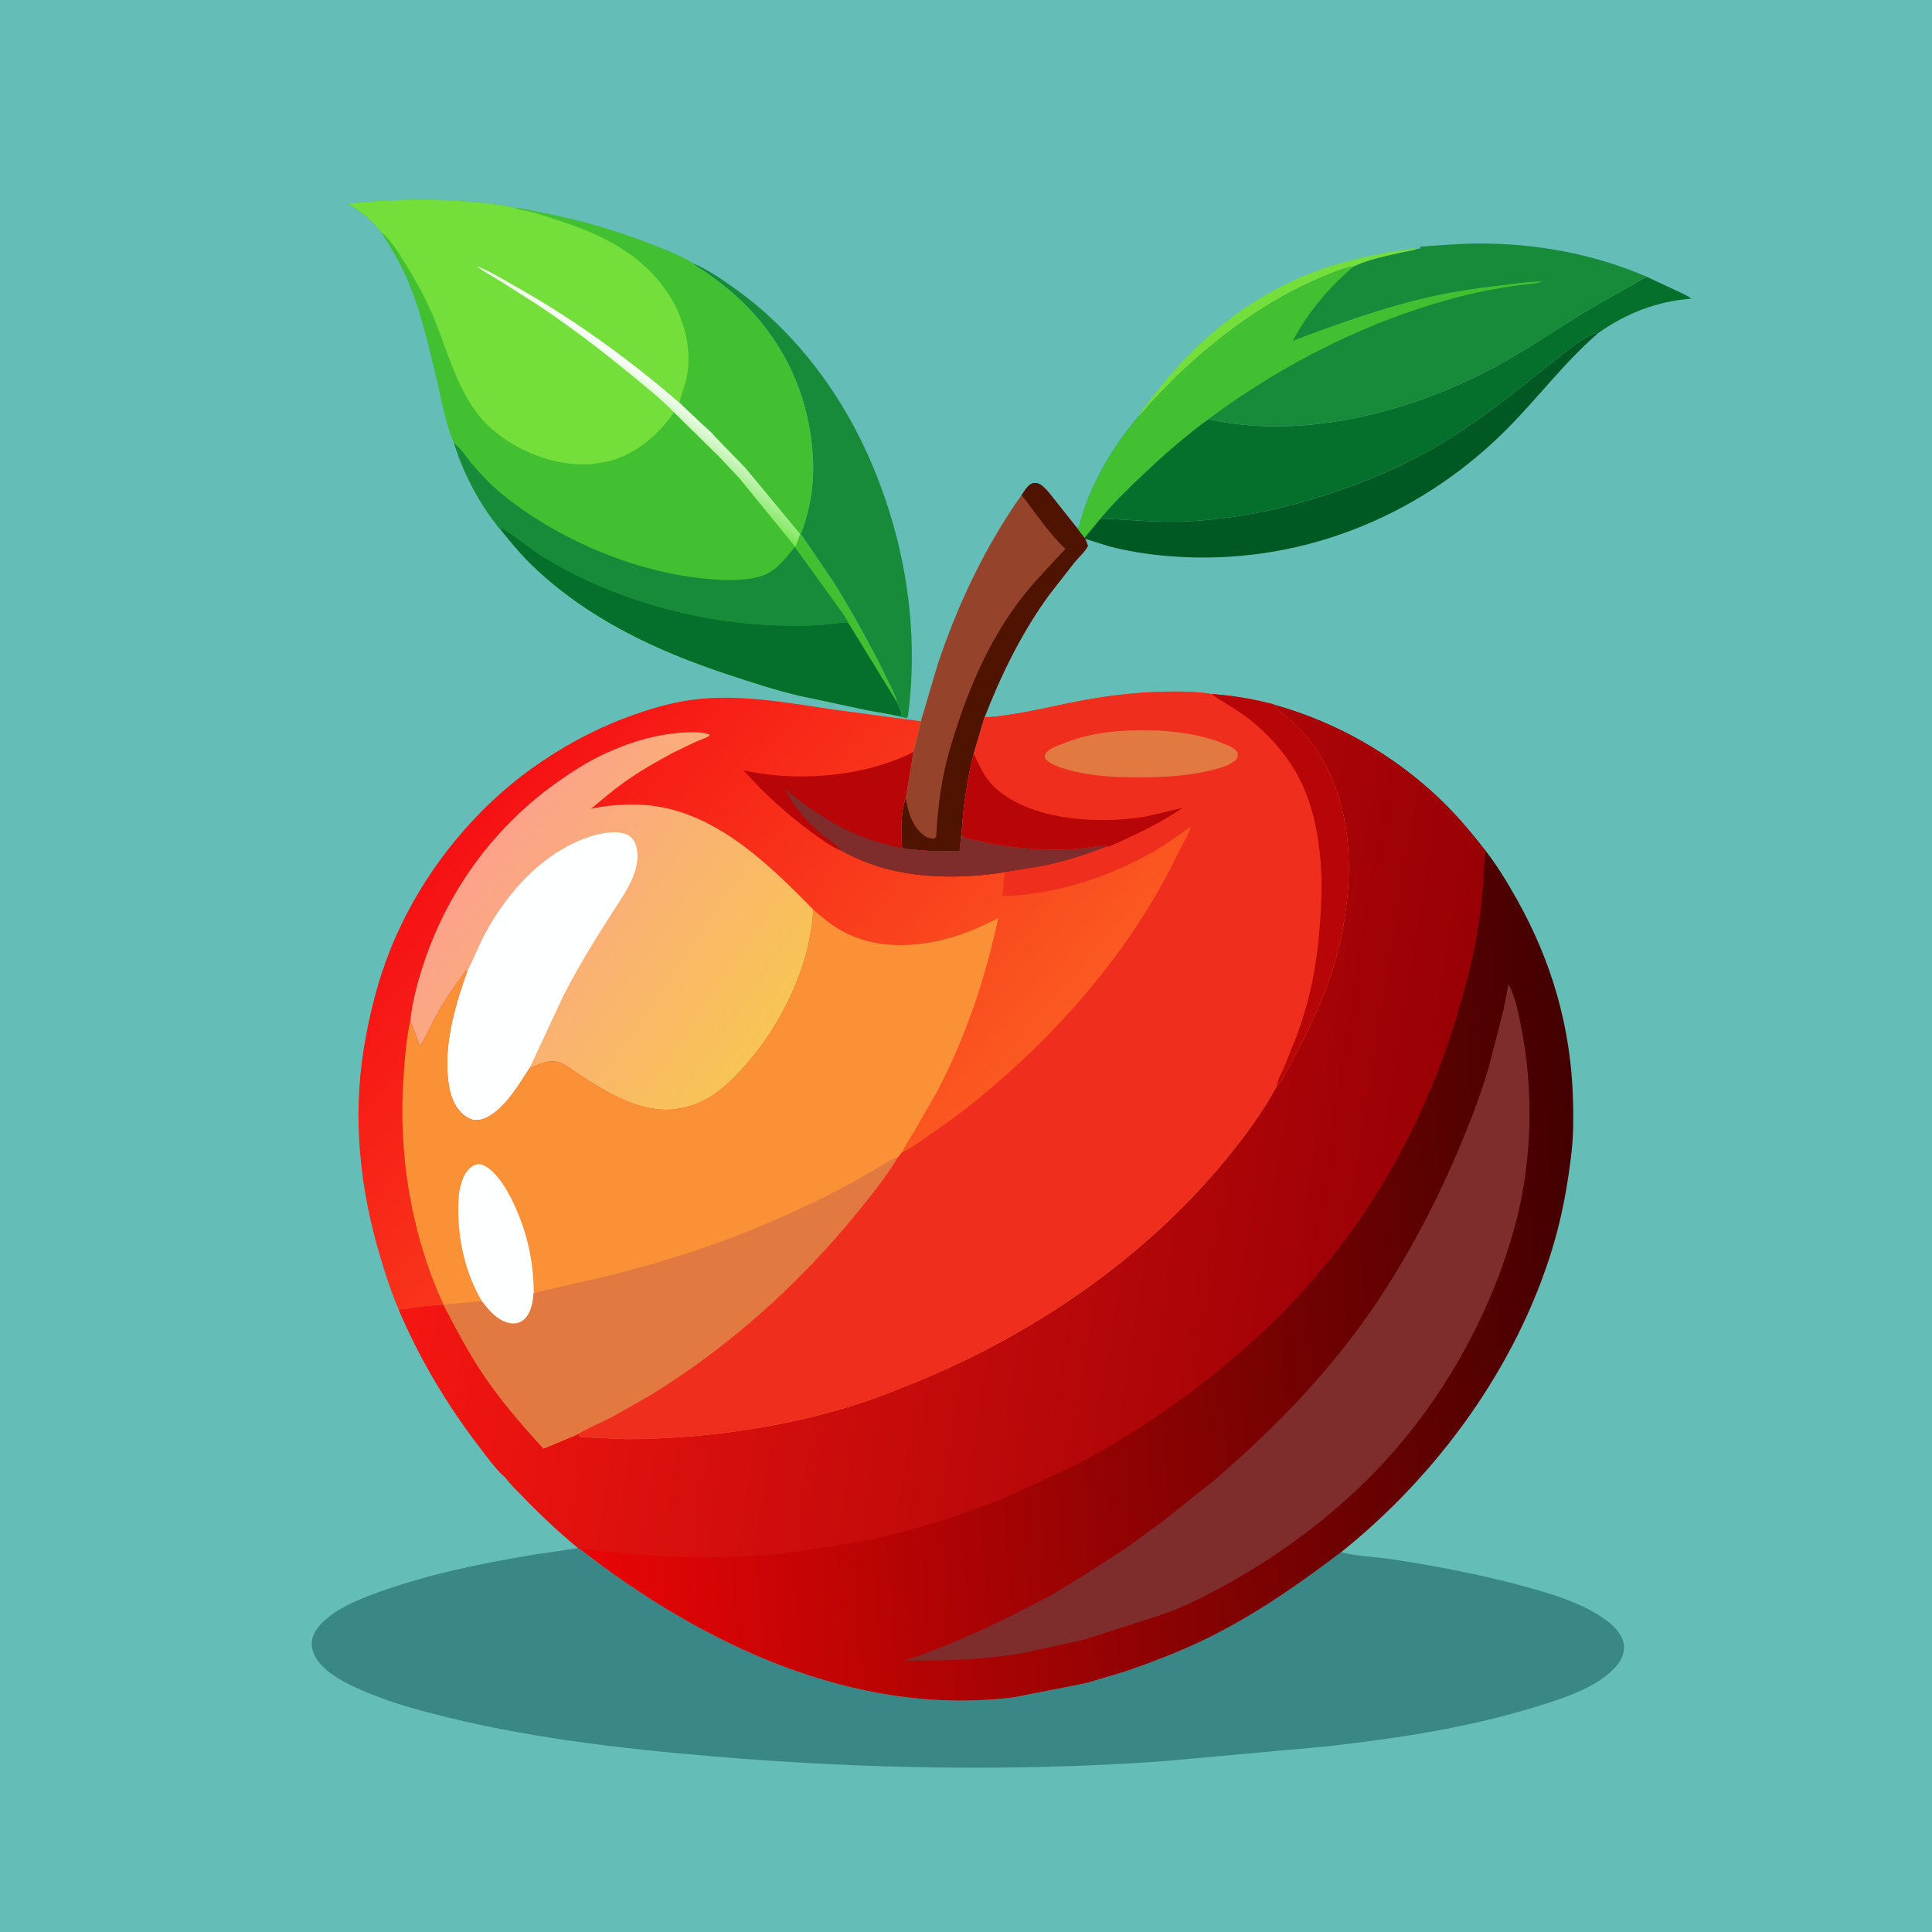<svg version="1.1" xmlns="http://www.w3.org/2000/svg" style="display: block;" viewBox="0 0 2048 2048" width="1024" height="1024">
<defs>
	<linearGradient id="Gradient1" gradientUnits="userSpaceOnUse" x1="660.721" y1="450.86" x2="694.997" y2="401.988">
		<stop class="stop0" offset="0" stop-opacity="1" stop-color="rgb(121,230,85)"/>
		<stop class="stop1" offset="1" stop-opacity="1" stop-color="rgb(255,255,255)"/>
	</linearGradient>
	<linearGradient id="Gradient2" gradientUnits="userSpaceOnUse" x1="1678.59" y1="1326.32" x2="599.41" y2="1400.44">
		<stop class="stop0" offset="0" stop-opacity="1" stop-color="rgb(67,0,0)"/>
		<stop class="stop1" offset="1" stop-opacity="1" stop-color="rgb(234,5,6)"/>
	</linearGradient>
	<linearGradient id="Gradient3" gradientUnits="userSpaceOnUse" x1="1518.05" y1="1281.05" x2="467.636" y2="1111.48">
		<stop class="stop0" offset="0" stop-opacity="1" stop-color="rgb(152,0,5)"/>
		<stop class="stop1" offset="1" stop-opacity="1" stop-color="rgb(245,22,17)"/>
	</linearGradient>
	<linearGradient id="Gradient4" gradientUnits="userSpaceOnUse" x1="517.389" y1="853.285" x2="974.356" y2="1251.62">
		<stop class="stop0" offset="0" stop-opacity="1" stop-color="rgb(246,17,20)"/>
		<stop class="stop1" offset="1" stop-opacity="1" stop-color="rgb(251,89,33)"/>
	</linearGradient>
	<linearGradient id="Gradient5" gradientUnits="userSpaceOnUse" x1="815.102" y1="1092.15" x2="521.796" y2="890.019">
		<stop class="stop0" offset="0" stop-opacity="1" stop-color="rgb(248,196,85)"/>
		<stop class="stop1" offset="1" stop-opacity="1" stop-color="rgb(252,162,139)"/>
	</linearGradient>
</defs>
<path transform="translate(0,0)" fill="rgb(101,189,183)" d="M -0 -0 L 2048 0 L 2048 2048 L -0 2048 L -0 -0 z"/>
<path transform="translate(0,0)" fill="rgb(116,223,58)" d="M 1207.25 440.955 C 1207.78 439.753 1208.28 438.621 1209.01 437.522 C 1214.22 429.701 1220.67 422.322 1226.44 414.875 C 1273.01 354.742 1337.37 305.128 1410.51 282.172 C 1431.25 275.661 1452.64 271.034 1474 267.042 C 1480.61 265.807 1487.48 265.576 1494 264.161 C 1497.23 263.459 1499.57 263.441 1502.84 263.694 C 1497.38 265.676 1491.52 266.376 1485.87 267.633 C 1469.69 271.233 1449.99 275.284 1435.02 282.426 C 1424.09 283.76 1411.9 289.403 1401.73 293.654 C 1343 318.184 1292.21 356.091 1246.39 399.682 L 1220.37 426.486 C 1216.13 431.157 1212.13 437.08 1207.25 440.955 z"/>
<path transform="translate(0,0)" fill="rgb(0,89,35)" d="M 1166.24 549.848 C 1196.02 550.453 1225.13 554.077 1255.08 552.808 C 1309.13 550.517 1360.57 539.588 1411.76 522.537 C 1456.26 507.714 1497.97 489.352 1537.69 464.183 C 1579.08 437.959 1617.41 406.556 1655.64 375.992 C 1664.51 368.896 1673.7 361.742 1683.8 356.5 C 1687.69 354.483 1689.38 352.778 1693.95 353.283 C 1657.4 384.791 1628.5 424.219 1594.14 458.079 C 1500.56 550.294 1374.48 599.472 1242.9 589.834 C 1220.16 588.167 1197.82 584.912 1175.74 579.146 L 1150.28 571.172 L 1149.66 569.936 L 1166.24 549.848 z"/>
<path transform="translate(0,0)" fill="rgb(24,139,58)" d="M 735.126 279.345 C 749.868 285.474 764.734 295.716 777.739 304.927 C 844.657 352.326 895.289 421.374 926.369 496.926 C 960.61 580.162 974.26 670.194 962.416 759.5 L 961 761.299 L 955.125 759.724 C 955.567 755.703 955.399 754.696 953.549 751 C 952.485 748.875 951.764 747.313 951.238 744.972 C 950.062 739.837 947.627 735.394 945.533 730.608 L 930.254 699.263 C 915.001 670.631 899.731 642.41 882.225 615.062 L 848.867 566.04 C 858.768 540.653 863.095 513.476 861.751 486.262 C 858.409 418.59 829.668 357.87 779.054 312.697 C 769.508 304.178 758.983 296.381 748.591 288.91 C 744.667 286.089 739.79 283.922 736.344 280.581 L 735.126 279.345 z"/>
<path transform="translate(0,0)" fill="rgb(149,68,43)" d="M 1082.92 524.73 C 1085.99 520.49 1090 513.031 1095.45 512.117 C 1098.08 511.675 1101.06 512.251 1103.25 513.826 C 1109.81 518.553 1115.19 526.462 1120.26 532.733 L 1142.75 560.989 L 1149.66 569.936 L 1150.28 571.172 L 1153.3 578.5 C 1150.58 584.366 1143.24 590.978 1139 596.16 L 1112.11 630.594 C 1083.02 670.626 1061.5 714.502 1043.62 760.437 L 1032.27 798.826 C 1025.67 824.602 1021.64 851.017 1019.83 877.562 L 1017.21 901.999 C 1000.79 902.479 984.176 902.519 967.847 900.604 C 964.098 900.165 959.29 900.359 956.134 898.204 C 955.146 881.95 954.454 861.379 960.241 845.83 L 968.295 796.927 L 976.168 764.533 L 994.083 703.962 C 1015.3 640.632 1044.29 579.337 1082.92 524.73 z"/>
<path transform="translate(0,0)" fill="rgb(78,20,1)" d="M 1082.92 524.73 C 1085.99 520.49 1090 513.031 1095.45 512.117 C 1098.08 511.675 1101.06 512.251 1103.25 513.826 C 1109.81 518.553 1115.19 526.462 1120.26 532.733 L 1142.75 560.989 L 1149.66 569.936 L 1150.28 571.172 L 1153.3 578.5 C 1150.58 584.366 1143.24 590.978 1139 596.16 L 1112.11 630.594 C 1083.02 670.626 1061.5 714.502 1043.62 760.437 L 1032.27 798.826 C 1025.67 824.602 1021.64 851.017 1019.83 877.562 L 1017.21 901.999 C 1000.79 902.479 984.176 902.519 967.847 900.604 C 964.098 900.165 959.29 900.359 956.134 898.204 C 955.146 881.95 954.454 861.379 960.241 845.83 C 962.278 858.454 965.485 871.485 974.483 881.035 C 978.636 885.442 983.217 889.083 989.562 888.961 C 993.144 888.891 992.456 884.221 992.659 881.226 C 994.525 853.699 998.045 825.508 1005.58 798.933 C 1022.79 738.312 1047.2 677.921 1087.22 628.5 C 1100.36 612.265 1115.21 597.214 1129.38 581.864 C 1111.26 564.804 1098.18 544.129 1082.92 524.73 z"/>
<path transform="translate(0,0)" fill="rgb(4,112,44)" d="M 1280.93 444.322 C 1379.22 466.548 1491.84 437.805 1579.49 391.807 C 1615.92 372.687 1649.66 349.162 1684.78 327.876 L 1745.51 293.32 L 1779.45 309.241 C 1783.59 311.336 1789.41 313.439 1792.77 316.635 C 1756.36 319.388 1723.59 332.08 1693.95 353.283 C 1689.38 352.778 1687.69 354.483 1683.8 356.5 C 1673.7 361.742 1664.51 368.896 1655.64 375.992 C 1617.41 406.556 1579.08 437.959 1537.69 464.183 C 1497.97 489.352 1456.26 507.714 1411.76 522.537 C 1360.57 539.588 1309.13 550.517 1255.08 552.808 C 1225.13 554.077 1196.02 550.453 1166.24 549.848 C 1180.67 532.575 1196.8 516.984 1213.14 501.559 C 1234.79 481.122 1256.77 461.806 1280.93 444.322 z"/>
<path transform="translate(0,0)" fill="rgb(24,139,58)" d="M 1502.84 263.694 L 1505.52 263.448 C 1505.86 261.965 1505.94 262.626 1505.5 261.451 C 1525.94 260.123 1546 258.209 1566.55 258.12 C 1628 257.852 1688.96 268.92 1745.51 293.32 L 1684.78 327.876 C 1649.66 349.162 1615.92 372.687 1579.49 391.807 C 1491.84 437.805 1379.22 466.548 1280.93 444.322 C 1256.77 461.806 1234.79 481.122 1213.14 501.559 C 1196.8 516.984 1180.67 532.575 1166.24 549.848 L 1149.66 569.936 L 1142.75 560.989 C 1145.68 552.343 1147.74 543.52 1150.97 534.946 C 1163.96 500.356 1183.26 468.996 1207.25 440.955 C 1212.13 437.08 1216.13 431.157 1220.37 426.486 L 1246.39 399.682 C 1292.21 356.091 1343 318.184 1401.73 293.654 C 1411.9 289.403 1424.09 283.76 1435.02 282.426 C 1449.99 275.284 1469.69 271.233 1485.87 267.633 C 1491.52 266.376 1497.38 265.676 1502.84 263.694 z"/>
<path transform="translate(0,0)" fill="rgb(66,192,49)" d="M 1207.25 440.955 C 1212.13 437.08 1216.13 431.157 1220.37 426.486 L 1246.39 399.682 C 1292.21 356.091 1343 318.184 1401.73 293.654 C 1411.9 289.403 1424.09 283.76 1435.02 282.426 C 1408.99 304.189 1386.3 331.309 1370.5 361.267 C 1416.12 343.99 1462.42 327.244 1509.94 316 C 1536.35 309.752 1563.55 305.728 1590.48 302.567 C 1605.33 300.825 1620.49 298.284 1635.45 298.5 C 1625.56 301.365 1614.14 301.714 1603.87 303.244 C 1585.85 305.926 1568.07 309.265 1550.41 313.72 C 1453.22 338.23 1361.16 384.712 1280.93 444.322 C 1256.77 461.806 1234.79 481.122 1213.14 501.559 C 1196.8 516.984 1180.67 532.575 1166.24 549.848 L 1149.66 569.936 L 1142.75 560.989 C 1145.68 552.343 1147.74 543.52 1150.97 534.946 C 1163.96 500.356 1183.26 468.996 1207.25 440.955 z"/>
<path transform="translate(0,0)" fill="rgb(66,192,49)" d="M 404.234 246.188 C 403.765 246.089 401.067 242.42 400.547 241.803 C 391.505 231.076 380.914 222.824 368.659 215.999 C 412.271 211.219 454.716 210.052 498.5 213.9 C 513.505 215.218 528.892 216.686 543.635 219.83 C 554.554 220.915 565.336 223.561 576.107 225.61 C 613.304 232.687 649.008 243.163 684.427 256.487 C 701.598 262.947 719.302 269.702 735.093 279.105 L 735.126 279.345 L 736.344 280.581 C 739.79 283.922 744.667 286.089 748.591 288.91 C 758.983 296.381 769.508 304.178 779.054 312.697 C 829.668 357.87 858.409 418.59 861.751 486.262 C 863.095 513.476 858.768 540.653 848.867 566.04 L 882.225 615.062 C 899.731 642.41 915.001 670.631 930.254 699.263 L 945.533 730.608 C 947.627 735.394 950.062 739.837 951.238 744.972 C 951.764 747.313 952.485 748.875 953.549 751 C 955.399 754.696 955.567 755.703 955.125 759.724 C 943.15 756.772 930.769 755.15 918.661 752.778 L 846.217 737.32 C 821.017 731.33 796.576 723.232 772 715.141 C 696.204 690.186 623.154 655.908 564.897 600.134 C 552.354 588.127 541.202 574.507 530.277 561.041 C 528.223 559.598 525.771 555.456 524.177 553.397 C 506.008 529.924 490.021 498.679 481.452 470.188 C 472.518 450.336 468.695 426.652 463.619 405.513 C 454.237 366.443 445.657 326.178 428.683 289.537 C 421.657 274.371 412.914 260.408 404.234 246.188 z"/>
<path transform="translate(0,0)" fill="rgb(24,139,58)" d="M 481.452 470.188 L 482.275 470.667 C 488.74 475.21 495.253 485.916 500.511 492.07 C 509.686 502.809 520.092 513.913 531.013 522.86 C 588.067 569.603 665.008 603.276 738.174 612.383 C 756.479 614.662 775.526 615.987 793.899 613.594 L 801 612.277 L 802.731 611.909 C 820.996 607.898 831.413 593.539 842.534 579.825 L 886.365 640.632 C 890.339 646.467 896.222 653.35 898.954 659.807 C 889.695 659.702 880.287 661.726 871.023 662.409 C 856.887 663.451 842.475 663.376 828.312 663.038 C 743.87 661.023 654.564 636.94 581.743 593.94 C 564.559 583.794 549.671 570.864 533 560.151 L 530.277 561.041 C 528.223 559.598 525.771 555.456 524.177 553.397 C 506.008 529.924 490.021 498.679 481.452 470.188 z"/>
<path transform="translate(0,0)" fill="rgb(4,112,44)" d="M 530.277 561.041 L 533 560.151 C 549.671 570.864 564.559 583.794 581.743 593.94 C 654.564 636.94 743.87 661.023 828.312 663.038 C 842.475 663.376 856.887 663.451 871.023 662.409 C 880.287 661.726 889.695 659.702 898.954 659.807 L 951.238 744.972 C 951.764 747.313 952.485 748.875 953.549 751 C 955.399 754.696 955.567 755.703 955.125 759.724 C 943.15 756.772 930.769 755.15 918.661 752.778 L 846.217 737.32 C 821.017 731.33 796.576 723.232 772 715.141 C 696.204 690.186 623.154 655.908 564.897 600.134 C 552.354 588.127 541.202 574.507 530.277 561.041 z"/>
<path transform="translate(0,0)" fill="rgb(116,223,58)" d="M 404.234 246.188 C 403.765 246.089 401.067 242.42 400.547 241.803 C 391.505 231.076 380.914 222.824 368.659 215.999 C 412.271 211.219 454.716 210.052 498.5 213.9 C 513.505 215.218 528.892 216.686 543.635 219.83 C 547.189 221.191 550.256 222.239 554.005 222.821 C 565.654 224.63 576.848 228.879 588.065 232.397 C 634.09 246.832 677.604 267.133 706.071 308 C 724.144 333.945 734.186 368.304 727.977 399.837 L 727.256 403 L 720.058 426.799 L 746.261 451.454 C 749.66 454.681 754.53 458.341 757.16 462.159 L 790.214 496.189 L 847.993 566.04 C 846.786 569.969 845.237 574.5 843.643 578.241 L 842.894 579.336 L 783.171 506.107 L 783.061 506.118 L 762.395 484.175 L 714.389 437.01 L 713.891 437.76 C 697.172 462.14 670.533 484.412 640.726 489.872 L 627.539 491.906 C 604.135 493.681 581.852 488.817 560.511 479.46 C 541.168 470.979 522.265 458.252 508.8 441.854 C 484.42 412.163 474.942 374.095 460.826 339.237 C 452.602 318.928 442.079 299.607 430.569 280.999 C 423.792 270.044 414.921 255.225 405.099 246.907 L 404.234 246.188 z"/>
<path transform="translate(0,0)" fill="url(#Gradient1)" d="M 714.389 437.01 C 700.646 422.795 684.593 410.119 669.314 397.568 C 636.362 370.501 602.663 344.687 567.008 321.263 L 530.575 298.142 C 522.044 292.961 512.989 288.422 505.327 281.99 C 519.387 287.538 532.864 295.894 546.027 303.308 C 608.123 338.283 666.13 380.287 720.058 426.799 L 746.261 451.454 C 749.66 454.681 754.53 458.341 757.16 462.159 L 790.214 496.189 L 847.993 566.04 C 846.786 569.969 845.237 574.5 843.643 578.241 L 842.894 579.336 L 783.171 506.107 L 783.061 506.118 L 762.395 484.175 L 714.389 437.01 z"/>
<path transform="translate(0,0)" fill="rgb(57,136,135)" d="M 612.962 1641.05 L 614.94 1642.2 C 744.486 1743.16 906.182 1819.99 1074.2 1799.33 L 1151.14 1784.26 L 1193.14 1771.67 C 1224.83 1760.84 1256.58 1748.46 1286.46 1733.29 C 1334.91 1708.69 1378.41 1678.21 1421.56 1645.45 C 1439.89 1649.85 1459.46 1650.34 1478.12 1653.26 C 1524.45 1660.51 1570.55 1669.23 1615.8 1681.59 C 1645.21 1689.62 1680.04 1699.98 1704.56 1718.9 C 1712.58 1725.1 1720.84 1734.49 1721.57 1745.09 C 1722.08 1752.59 1718.26 1760.43 1713.5 1765.97 C 1693.86 1788.91 1657.42 1800.12 1629.28 1808.88 C 1556.14 1831.63 1481.33 1842.7 1405.41 1851.37 L 1228.93 1867.31 C 1071.6 1878.12 912.624 1875.11 755.582 1861.83 C 655.321 1853.36 554.497 1841.62 457 1816.1 C 431.21 1809.36 406.393 1801.91 382 1791.04 C 369.076 1785.28 355.937 1778.97 345.266 1769.52 C 338.006 1763.08 330.694 1753.61 330.454 1743.5 C 330.23 1734.06 335.156 1726.62 341.573 1720.13 C 357.515 1704.02 383.712 1693.97 404.612 1686.58 C 456.641 1668.19 510.621 1657.21 564.962 1648.15 L 612.962 1641.05 z"/>
<path transform="translate(0,0)" fill="url(#Gradient2)" d="M 1351 747.191 C 1416.24 765.349 1476.57 799.725 1525.7 846.392 C 1543.42 863.232 1559.17 881.912 1574.2 901.164 C 1587.11 917.48 1598.19 935.952 1608.34 954.062 C 1644.96 1019.38 1665.2 1089.38 1667.37 1164.25 C 1667.91 1183.01 1668.07 1202.4 1665.93 1221.07 C 1661.88 1256.47 1655.52 1291.33 1644.98 1325.43 C 1606.31 1450.51 1523.25 1564.08 1421.56 1645.45 C 1378.41 1678.21 1334.91 1708.69 1286.46 1733.29 C 1256.58 1748.46 1224.83 1760.84 1193.14 1771.67 L 1151.14 1784.26 L 1074.2 1799.33 C 906.182 1819.99 744.486 1743.16 614.94 1642.2 L 612.962 1641.05 C 592.207 1623.95 572.308 1605.17 553.671 1585.79 C 547.639 1579.52 540.636 1573.22 535.733 1566.08 C 526.316 1558.29 518.403 1546.95 510.908 1537.28 C 475.351 1491.39 445.395 1441.61 422.683 1388.12 C 425.462 1387.97 428.44 1388.01 431.161 1387.42 C 443.518 1384.76 457.446 1383.96 470.108 1382.96 C 482.765 1406.9 495.17 1430.93 510.077 1453.59 C 529.431 1483 552.415 1509.61 576.214 1535.47 L 609.067 1521.81 L 613.641 1519.59 L 613.801 1520.08 L 613.649 1521.33 L 615.353 1523.5 L 664.571 1525.57 C 742.109 1525.21 823.451 1514.37 897.78 1491.94 C 922.714 1484.41 946.909 1474.98 971 1465.13 C 1095.99 1414.01 1213.37 1333.91 1299.4 1229.14 C 1319.47 1204.69 1338.41 1179.18 1353.41 1151.28 C 1359.58 1145.4 1364.02 1135.03 1368.11 1127.56 C 1391.11 1085.49 1412.07 1040.2 1421.8 992.986 C 1436.22 922.933 1433.95 846.532 1389.71 786.903 C 1384.2 779.47 1377.87 772.489 1371.05 766.245 C 1364.98 760.688 1355.83 754.838 1351.5 748.004 L 1351 747.191 z"/>
<path transform="translate(0,0)" fill="rgb(127,44,44)" d="M 1194.68 1640.31 L 1230.98 1613.89 L 1287.57 1568.82 C 1338.96 1524.54 1387.73 1476.21 1429.24 1422.46 C 1471.92 1367.17 1507.04 1305.88 1535.73 1242.31 C 1551.61 1207.11 1566.67 1169.86 1577.72 1132.83 L 1594.02 1069.65 L 1598.96 1043.27 C 1605.87 1055.31 1609.17 1072.22 1611.95 1085.84 C 1626.1 1155.31 1624.45 1231.04 1605.88 1299.54 C 1582.42 1386.05 1537.11 1470.09 1478.3 1537.66 C 1431.41 1591.55 1372.01 1638.54 1310.02 1673.97 C 1283.72 1689 1255.06 1704.2 1226.11 1713.36 L 1147.96 1738.44 L 1083.11 1752.47 C 1041.79 1759.54 999.648 1760.71 957.833 1760.23 C 973.477 1755.85 988.644 1749.67 1003.71 1743.62 C 1035.07 1731.02 1065.51 1716.53 1095.39 1700.76 C 1106.22 1695.04 1118.41 1689.45 1128.24 1682.21 L 1128.98 1681.66 C 1137.26 1677.65 1145.01 1672.33 1152.81 1667.44 L 1194.68 1640.31 z"/>
<path transform="translate(0,0)" fill="url(#Gradient3)" d="M 1351 747.191 C 1416.24 765.349 1476.57 799.725 1525.7 846.392 C 1543.42 863.232 1559.17 881.912 1574.2 901.164 C 1572.81 926.737 1571.49 952.138 1567.71 977.5 C 1563.19 1007.83 1555.74 1037.56 1547.3 1067 C 1508.01 1204.17 1432.93 1327.73 1326.25 1423.23 C 1269.16 1474.34 1206.04 1518.73 1138 1554.12 L 1065.96 1587.35 C 1019.92 1605.73 972.404 1621.06 923.995 1631.81 L 863.5 1642.24 C 853.303 1644.23 842.662 1644.2 832.5 1646.23 C 823.02 1648.13 811.786 1648.21 802.121 1648.87 C 759.959 1651.76 716.488 1651.44 674.392 1647.76 L 639.5 1644.36 C 631.396 1643.37 623.118 1641.48 614.94 1642.2 L 612.962 1641.05 C 592.207 1623.95 572.308 1605.17 553.671 1585.79 C 547.639 1579.52 540.636 1573.22 535.733 1566.08 C 526.316 1558.29 518.403 1546.95 510.908 1537.28 C 475.351 1491.39 445.395 1441.61 422.683 1388.12 C 425.462 1387.97 428.44 1388.01 431.161 1387.42 C 443.518 1384.76 457.446 1383.96 470.108 1382.96 C 482.765 1406.9 495.17 1430.93 510.077 1453.59 C 529.431 1483 552.415 1509.61 576.214 1535.47 L 609.067 1521.81 L 613.641 1519.59 L 613.801 1520.08 L 613.649 1521.33 L 615.353 1523.5 L 664.571 1525.57 C 742.109 1525.21 823.451 1514.37 897.78 1491.94 C 922.714 1484.41 946.909 1474.98 971 1465.13 C 1095.99 1414.01 1213.37 1333.91 1299.4 1229.14 C 1319.47 1204.69 1338.41 1179.18 1353.41 1151.28 C 1359.58 1145.4 1364.02 1135.03 1368.11 1127.56 C 1391.11 1085.49 1412.07 1040.2 1421.8 992.986 C 1436.22 922.933 1433.95 846.532 1389.71 786.903 C 1384.2 779.47 1377.87 772.489 1371.05 766.245 C 1364.98 760.688 1355.83 754.838 1351.5 748.004 L 1351 747.191 z"/>
<path transform="translate(0,0)" fill="url(#Gradient4)" d="M 1043.62 760.437 C 1073.61 758.802 1104.61 751.1 1133.99 745.094 C 1168.12 738.117 1203.15 733.547 1238.02 733.112 C 1253.38 732.92 1269.53 733.149 1284.71 735.639 C 1303.9 737.275 1323.69 739.965 1342.36 744.764 C 1344.2 745.236 1349.65 746.153 1351 747.191 L 1351.5 748.004 C 1355.83 754.838 1364.98 760.688 1371.05 766.245 C 1377.87 772.489 1384.2 779.47 1389.71 786.903 C 1433.95 846.532 1436.22 922.933 1421.8 992.986 C 1412.07 1040.2 1391.11 1085.49 1368.11 1127.56 C 1364.02 1135.03 1359.58 1145.4 1353.41 1151.28 C 1338.41 1179.18 1319.47 1204.69 1299.4 1229.14 C 1213.37 1333.91 1095.99 1414.01 971 1465.13 C 946.909 1474.98 922.714 1484.41 897.78 1491.94 C 823.451 1514.37 742.109 1525.21 664.571 1525.57 L 615.353 1523.5 L 613.649 1521.33 L 613.801 1520.08 L 613.641 1519.59 L 609.067 1521.81 L 576.214 1535.47 C 552.415 1509.61 529.431 1483 510.077 1453.59 C 495.17 1430.93 482.765 1406.9 470.108 1382.96 C 457.446 1383.96 443.518 1384.76 431.161 1387.42 C 428.44 1388.01 425.462 1387.97 422.683 1388.12 C 414.719 1370.24 408.876 1351.53 403.234 1332.83 C 381.551 1260.93 373.534 1185.43 385.732 1110.99 C 391.566 1075.39 400.394 1039.82 413.849 1006.3 C 444.039 931.089 498.152 861.43 564.165 814.247 C 594.803 792.347 627.317 774.394 662.622 761.092 C 685.424 752.501 709.235 745.096 733.455 741.839 C 782.979 735.179 834.793 744.952 883.715 752.17 L 976.168 764.533 L 968.295 796.927 L 960.241 845.83 C 954.454 861.379 955.146 881.95 956.134 898.204 C 959.29 900.359 964.098 900.165 967.847 900.604 C 984.176 902.519 1000.79 902.479 1017.21 901.999 L 1019.83 877.562 C 1021.64 851.017 1025.67 824.602 1032.27 798.826 L 1043.62 760.437 z"/>
<path transform="translate(0,0)" fill="rgb(184,5,7)" d="M 891.158 901.584 C 879.509 896.644 869.035 888.687 858.913 881.208 C 832.979 862.047 809.642 840.779 788.27 816.602 C 834.191 826.929 889.823 824.87 934.822 810.531 C 946.569 806.787 957.497 802.995 968.295 796.927 L 960.241 845.83 C 954.454 861.379 955.146 881.95 956.134 898.204 C 959.29 900.359 964.098 900.165 967.847 900.604 C 984.176 902.519 1000.79 902.479 1017.21 901.999 L 1019.83 877.562 C 1019.85 879.317 1019.43 885.764 1020.59 886.676 C 1023.41 888.877 1029.59 889.454 1033.11 890.335 C 1065.58 898.46 1100.33 901.751 1133.78 900.299 C 1141.93 899.945 1149.93 899.004 1158 897.911 C 1162.84 897.255 1168.04 896.078 1172.92 896.621 L 1172.76 897.625 C 1150.91 906.196 1129 913.127 1106 917.95 L 1065 924.569 C 1023.62 931.102 977.104 931.519 936.625 920.198 C 920.682 915.739 905.84 909.164 891.158 901.584 z"/>
<path transform="translate(0,0)" fill="rgb(127,44,44)" d="M 891.158 901.584 C 887.016 894.618 877.73 889.991 871.512 884.794 C 855.596 871.489 840.981 854.492 831.867 835.74 C 846.826 849.415 864.64 861.234 882.04 871.568 C 901.056 882.863 922.083 890.831 943.528 896.043 C 947.062 896.902 952.645 899.094 956.134 898.204 C 959.29 900.359 964.098 900.165 967.847 900.604 C 984.176 902.519 1000.79 902.479 1017.21 901.999 L 1019.83 877.562 C 1019.85 879.317 1019.43 885.764 1020.59 886.676 C 1023.41 888.877 1029.59 889.454 1033.11 890.335 C 1065.58 898.46 1100.33 901.751 1133.78 900.299 C 1141.93 899.945 1149.93 899.004 1158 897.911 C 1162.84 897.255 1168.04 896.078 1172.92 896.621 L 1172.76 897.625 C 1150.91 906.196 1129 913.127 1106 917.95 L 1065 924.569 C 1023.62 931.102 977.104 931.519 936.625 920.198 C 920.682 915.739 905.84 909.164 891.158 901.584 z"/>
<path transform="translate(0,0)" fill="url(#Gradient5)" d="M 434.902 1081.81 C 437.501 1058.69 444.538 1033.89 452.398 1011.99 C 478.827 938.354 526.492 874.901 590.227 829.533 C 606.218 818.15 622.444 807.699 640.245 799.37 C 667.262 786.73 696.922 777.769 726.847 776.426 C 734.829 776.068 744.192 775.753 751.804 778.5 L 751.955 780 C 747.686 782.62 742.599 784.189 738 786.171 L 715 797.121 C 696.5 806.951 678.055 817.479 661.013 829.69 C 649.065 838.25 637.85 848.042 626.471 857.348 C 642.298 853.794 658.158 852.748 674.328 852.935 C 751.282 853.826 811.785 912.803 862.12 964.215 C 858.54 1031.64 819.754 1104.64 769.99 1149.71 C 755.319 1163 738.691 1172.31 719 1175.29 L 717.482 1175.53 C 680.375 1180.94 643.758 1158.58 614.049 1139.03 C 606.035 1133.76 597.699 1126.14 587.776 1125.13 C 578.525 1124.2 569.893 1128.9 561.51 1132.05 C 549.745 1150.16 535.948 1174.13 516.122 1184.44 C 511.173 1187.01 504.885 1188.4 499.479 1186.46 C 491.42 1183.58 484.866 1175.97 481.256 1168.42 C 476.723 1158.94 475.352 1149.15 474.511 1138.8 C 471.594 1102.94 483.336 1062.71 495.437 1029.27 L 493.965 1028.89 C 484.27 1042 474.272 1055.84 466.151 1069.98 C 458.776 1082.82 452.898 1096.54 445.243 1109.18 L 434.902 1081.81 z"/>
<path transform="translate(0,0)" fill="rgb(254,255,255)" d="M 495.437 1029.27 L 496.076 1028.06 C 502.825 1015.03 507.884 1001.18 515.006 988.182 C 539.215 944.01 576.805 902.694 625.805 886.69 C 636.721 883.125 655.039 879.491 665.8 885.298 C 670.166 887.654 673.313 892.42 674.495 897.188 C 679.295 916.547 669.184 936.214 658.939 952.044 C 636.695 986.419 615.242 1020.07 596.629 1056.66 L 561.51 1132.05 C 549.745 1150.16 535.948 1174.13 516.122 1184.44 C 511.173 1187.01 504.885 1188.4 499.479 1186.46 C 491.42 1183.58 484.866 1175.97 481.256 1168.42 C 476.723 1158.94 475.352 1149.15 474.511 1138.8 C 471.594 1102.94 483.336 1062.71 495.437 1029.27 z"/>
<path transform="translate(0,0)" fill="rgb(251,145,55)" d="M 862.12 964.215 C 871.26 972.232 880.384 979.95 891 986.001 C 913.146 998.625 938.737 1003.14 964 1001.59 C 997.966 999.517 1028.42 989.014 1058.23 973.053 C 1044.45 1037.19 1023.87 1098.91 993.313 1157.11 L 970.608 1196.75 C 965.833 1204.67 960.201 1212.85 956.469 1221.26 L 951.596 1227.18 C 939.381 1247.54 923.785 1266.86 908.826 1285.27 C 847.119 1361.23 773.654 1427.06 690.302 1478.57 L 649.141 1501.92 C 637.431 1507.87 625.025 1513.11 613.641 1519.59 L 609.067 1521.81 L 576.214 1535.47 C 552.415 1509.61 529.431 1483 510.077 1453.59 C 495.17 1430.93 482.765 1406.9 470.108 1382.96 C 435.438 1307.2 421.63 1221.41 427.957 1138.5 C 429.41 1119.46 430.82 1100.51 434.902 1081.81 L 445.243 1109.18 C 452.898 1096.54 458.776 1082.82 466.151 1069.98 C 474.272 1055.84 484.27 1042 493.965 1028.89 L 495.437 1029.27 C 483.336 1062.71 471.594 1102.94 474.511 1138.8 C 475.352 1149.15 476.723 1158.94 481.256 1168.42 C 484.866 1175.97 491.42 1183.58 499.479 1186.46 C 504.885 1188.4 511.173 1187.01 516.122 1184.44 C 535.948 1174.13 549.745 1150.16 561.51 1132.05 C 569.893 1128.9 578.525 1124.2 587.776 1125.13 C 597.699 1126.14 606.035 1133.76 614.049 1139.03 C 643.758 1158.58 680.375 1180.94 717.482 1175.53 L 719 1175.29 C 738.691 1172.31 755.319 1163 769.99 1149.71 C 819.754 1104.64 858.54 1031.64 862.12 964.215 z"/>
<path transform="translate(0,0)" fill="rgb(254,255,255)" d="M 510.848 1379.27 L 510.282 1378.34 C 493.748 1350.23 485.804 1315.67 485.857 1283.21 C 485.871 1274.41 485.982 1265.09 488.381 1256.59 L 488.852 1255 C 490.295 1249.98 492.11 1245.07 495.508 1241.01 C 498.412 1237.54 502.691 1234.07 507.5 1234.09 C 513.101 1234.11 519.236 1239.16 523.014 1242.92 C 532.333 1252.18 538.939 1264.09 544.5 1275.86 C 558.705 1305.92 565.717 1337.3 565.778 1370.56 C 564.709 1380.75 563.162 1393.1 554.309 1399.75 C 550.178 1402.85 545.042 1403.74 540.017 1402.65 C 527.373 1399.9 518.089 1389.26 510.848 1379.27 z"/>
<path transform="translate(0,0)" fill="rgb(225,121,65)" d="M 565.778 1370.56 L 646.479 1352.02 C 703.328 1337.79 760.882 1319.35 814.714 1296.15 C 846.411 1282.48 878.233 1267.63 908.354 1250.74 L 937.012 1234.12 C 941.844 1231.38 945.971 1228.03 951.596 1227.18 C 939.381 1247.54 923.785 1266.86 908.826 1285.27 C 847.119 1361.23 773.654 1427.06 690.302 1478.57 L 649.141 1501.92 C 637.431 1507.87 625.025 1513.11 613.641 1519.59 L 609.067 1521.81 L 576.214 1535.47 C 552.415 1509.61 529.431 1483 510.077 1453.59 C 495.17 1430.93 482.765 1406.9 470.108 1382.96 L 510.848 1379.27 C 518.089 1389.26 527.373 1399.9 540.017 1402.65 C 545.042 1403.74 550.178 1402.85 554.309 1399.75 C 563.162 1393.1 564.709 1380.75 565.778 1370.56 z"/>
<path transform="translate(0,0)" fill="rgb(239,46,30)" d="M 1043.62 760.437 C 1073.61 758.802 1104.61 751.1 1133.99 745.094 C 1168.12 738.117 1203.15 733.547 1238.02 733.112 C 1253.38 732.92 1269.53 733.149 1284.71 735.639 C 1303.9 737.275 1323.69 739.965 1342.36 744.764 C 1344.2 745.236 1349.65 746.153 1351 747.191 L 1351.5 748.004 C 1355.83 754.838 1364.98 760.688 1371.05 766.245 C 1377.87 772.489 1384.2 779.47 1389.71 786.903 C 1433.95 846.532 1436.22 922.933 1421.8 992.986 C 1412.07 1040.2 1391.11 1085.49 1368.11 1127.56 C 1364.02 1135.03 1359.58 1145.4 1353.41 1151.28 C 1338.41 1179.18 1319.47 1204.69 1299.4 1229.14 C 1213.37 1333.91 1095.99 1414.01 971 1465.13 C 946.909 1474.98 922.714 1484.41 897.78 1491.94 C 823.451 1514.37 742.109 1525.21 664.571 1525.57 L 615.353 1523.5 L 613.649 1521.33 L 613.801 1520.08 L 613.641 1519.59 C 625.025 1513.11 637.431 1507.87 649.141 1501.92 L 690.302 1478.57 C 773.654 1427.06 847.119 1361.23 908.826 1285.27 C 923.785 1266.86 939.381 1247.54 951.596 1227.18 L 956.469 1221.26 L 959.343 1220.08 C 965.406 1217.32 971.266 1212.76 976.822 1209.08 L 1013.11 1183.53 C 1108.33 1110.86 1194.99 1015.5 1247.43 907.189 C 1252.37 896.998 1258.89 886.418 1262.78 875.885 C 1249.74 885.259 1236.84 894.641 1222.88 902.658 C 1175.75 929.744 1117.25 948.905 1062.59 949.874 L 1065 924.569 L 1106 917.95 C 1129 913.127 1150.91 906.196 1172.76 897.625 L 1172.92 896.621 C 1168.04 896.078 1162.84 897.255 1158 897.911 C 1149.93 899.004 1141.93 899.945 1133.78 900.299 C 1100.33 901.751 1065.58 898.46 1033.11 890.335 C 1029.59 889.454 1023.41 888.877 1020.59 886.676 C 1019.43 885.764 1019.85 879.317 1019.83 877.562 C 1021.64 851.017 1025.67 824.602 1032.27 798.826 L 1043.62 760.437 z"/>
<path transform="translate(0,0)" fill="rgb(225,121,65)" d="M 1125.5 788.787 C 1154.36 776.864 1183.45 773.83 1214.4 774.066 C 1242.69 774.283 1271.8 777.954 1298.14 788.716 C 1303.28 790.816 1309 793.035 1311.98 798 C 1311.98 801.261 1312.33 802.753 1310.09 805.49 L 1309.12 806.357 C 1302.26 811.574 1293.92 814.125 1285.64 816.195 C 1263.99 821.609 1239.75 823.593 1217.5 823.948 C 1188.89 824.405 1159.21 823.641 1131.48 815.824 C 1123.27 813.509 1114.76 810.876 1108.5 804.841 C 1107.66 802.418 1107 802.176 1108.05 799.672 C 1110.45 793.977 1120.14 791.007 1125.5 788.787 z"/>
<path transform="translate(0,0)" fill="rgb(184,5,7)" d="M 1032.27 798.826 C 1040.07 816.705 1046.92 830.182 1063.06 841.795 C 1102.67 870.301 1166.8 873.304 1213.5 865.777 L 1253.69 856.359 C 1232.84 870.485 1210.76 881.785 1187.74 891.876 C 1184.02 893.508 1176.76 897.499 1172.76 897.625 L 1172.92 896.621 C 1168.04 896.078 1162.84 897.255 1158 897.911 C 1149.93 899.004 1141.93 899.945 1133.78 900.299 C 1100.33 901.751 1065.58 898.46 1033.11 890.335 C 1029.59 889.454 1023.41 888.877 1020.59 886.676 C 1019.43 885.764 1019.85 879.317 1019.83 877.562 C 1021.64 851.017 1025.67 824.602 1032.27 798.826 z"/>
<path transform="translate(0,0)" fill="rgb(184,5,7)" d="M 1284.71 735.639 C 1303.9 737.275 1323.69 739.965 1342.36 744.764 C 1344.2 745.236 1349.65 746.153 1351 747.191 L 1351.5 748.004 C 1355.83 754.838 1364.98 760.688 1371.05 766.245 C 1377.87 772.489 1384.2 779.47 1389.71 786.903 C 1433.95 846.532 1436.22 922.933 1421.8 992.986 C 1412.07 1040.2 1391.11 1085.49 1368.11 1127.56 C 1364.02 1135.03 1359.58 1145.4 1353.41 1151.28 C 1354.56 1143.93 1358.86 1136.79 1361.77 1129.99 L 1375 1096.84 C 1389.9 1056.49 1396.78 1017.57 1399.54 974.735 C 1400.6 958.217 1401.51 941.59 1400.66 925.04 C 1399.09 894.288 1394.09 862.781 1381.72 834.332 C 1369.84 807.037 1348.8 781.939 1325.63 763.377 C 1317.58 756.924 1308.49 751.322 1299.75 745.852 C 1294.85 742.789 1289.75 740.243 1285.46 736.34 L 1284.71 735.639 z"/>
</svg>